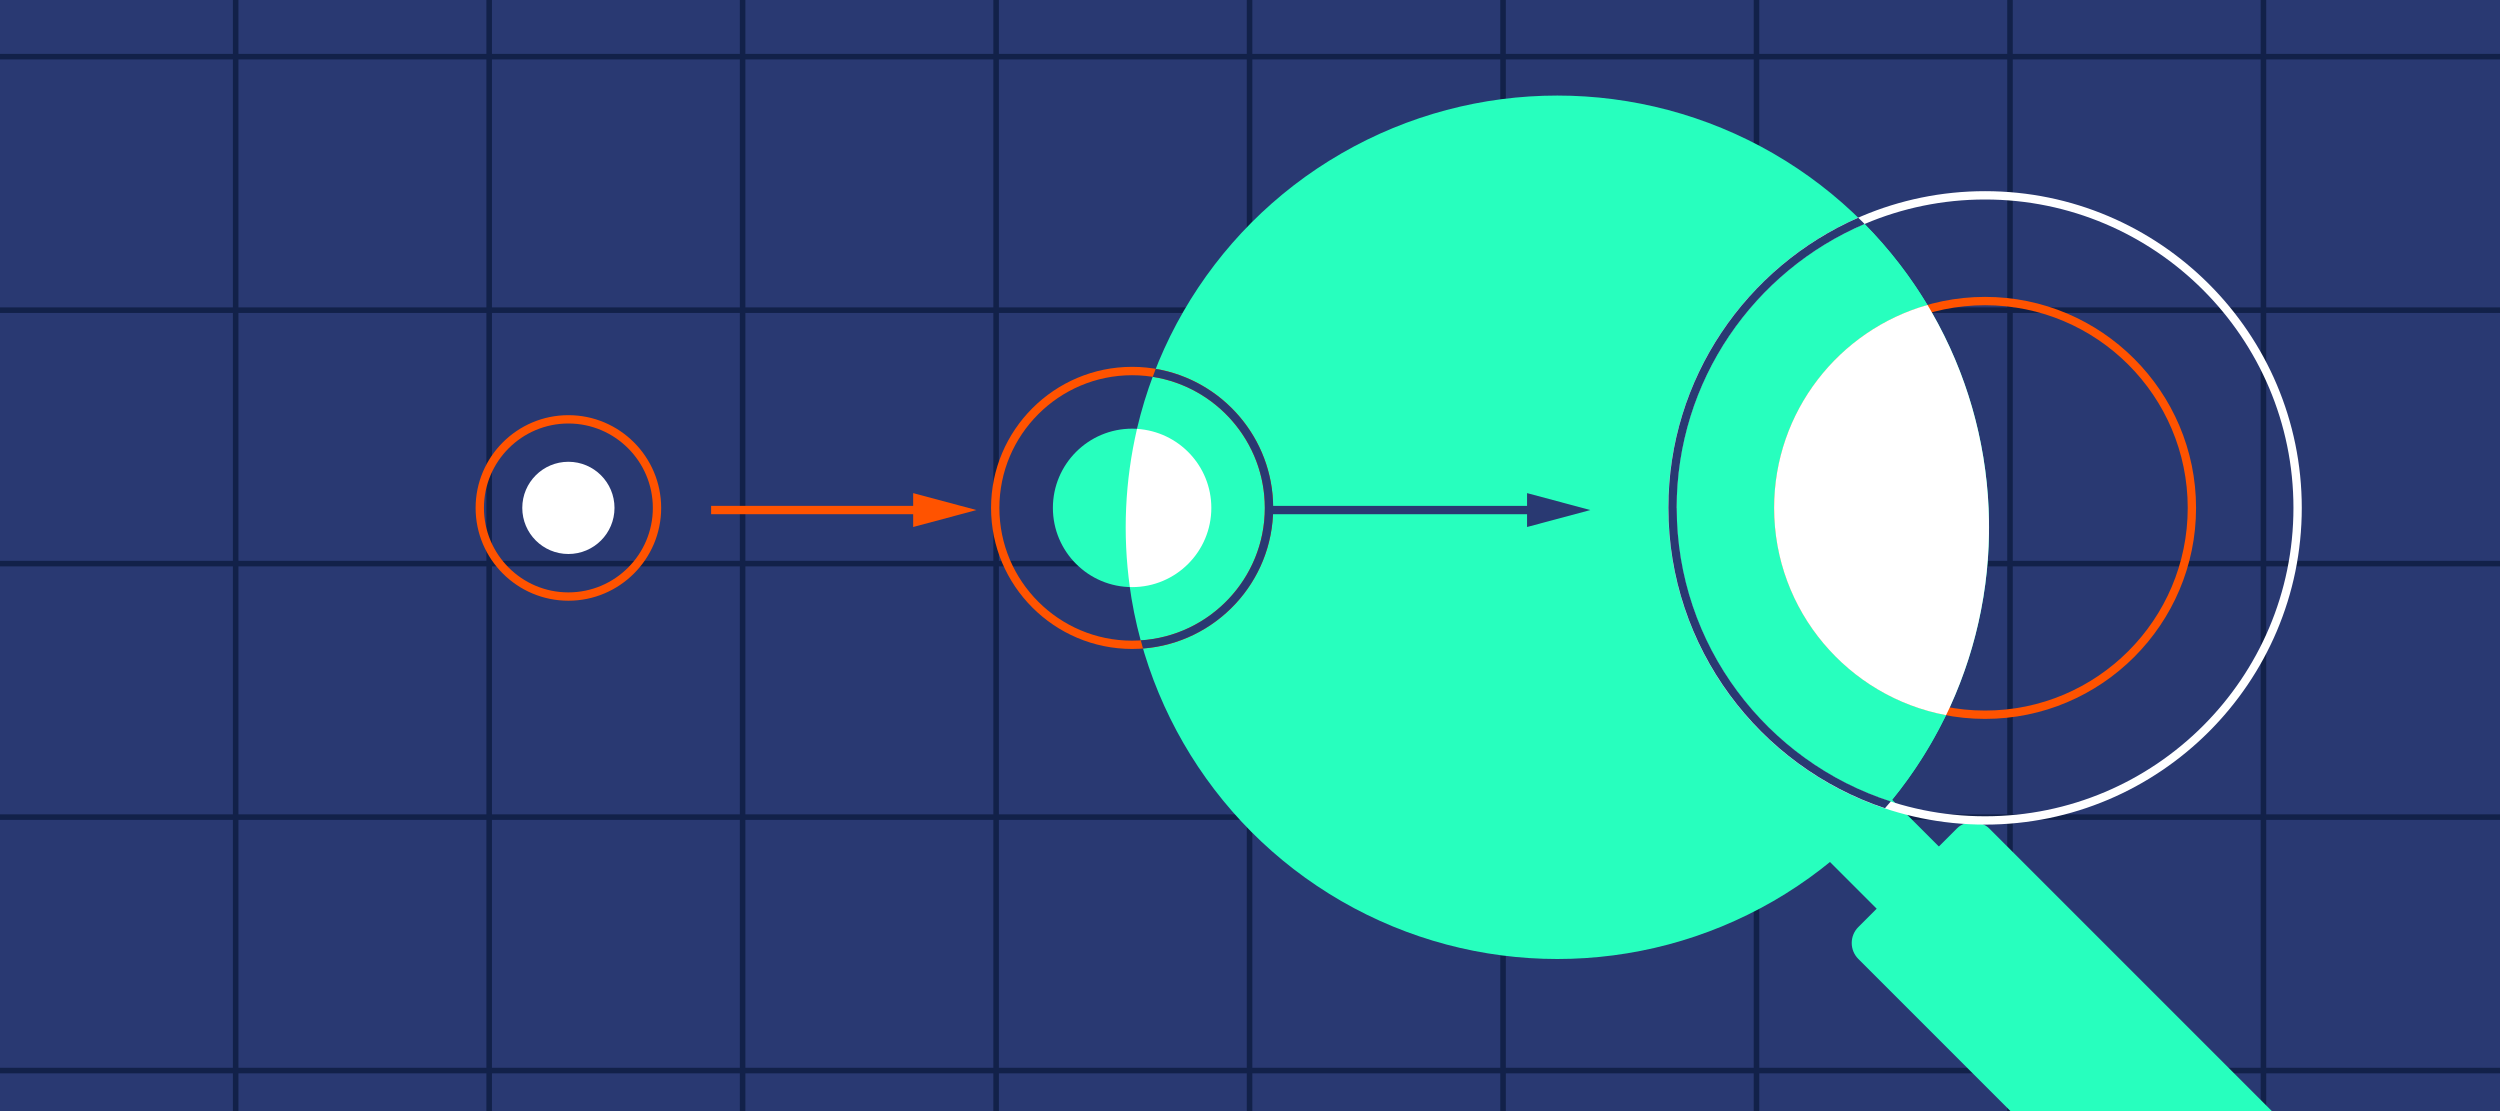 <?xml version="1.0" encoding="UTF-8"?><svg id="uuid-4e4c9a23-396c-4d0f-81d1-bb26ccf2804f" xmlns="http://www.w3.org/2000/svg" xmlns:xlink="http://www.w3.org/1999/xlink" viewBox="0 0 450 200"><defs><clipPath id="uuid-4cb785fe-5a14-48ed-9ed3-cd496c45c826"><rect width="450" height="200" style="fill:none;"/></clipPath></defs><rect width="450" height="200" style="fill:#293972;"/><g style="clip-path:url(#uuid-4cb785fe-5a14-48ed-9ed3-cd496c45c826);"><g><line x1="-28.23" y1="192.7" x2="478.23" y2="192.7" style="fill:none; stroke:#122149; stroke-miterlimit:10;"/><line x1="-28.23" y1="147.08" x2="478.23" y2="147.08" style="fill:none; stroke:#122149; stroke-miterlimit:10;"/><line x1="-28.23" y1="101.45" x2="478.23" y2="101.45" style="fill:none; stroke:#122149; stroke-miterlimit:10;"/><line x1="-28.23" y1="55.83" x2="478.23" y2="55.83" style="fill:none; stroke:#122149; stroke-miterlimit:10;"/><line x1="-28.23" y1="10.2" x2="478.23" y2="10.2" style="fill:none; stroke:#122149; stroke-miterlimit:10;"/><line x1="407.42" y1="-64.94" x2="407.42" y2="264.94" style="fill:none; stroke:#122149; stroke-miterlimit:10;"/><line x1="361.8" y1="-64.94" x2="361.8" y2="264.94" style="fill:none; stroke:#122149; stroke-miterlimit:10;"/><line x1="316.17" y1="-64.94" x2="316.17" y2="264.94" style="fill:none; stroke:#122149; stroke-miterlimit:10;"/><line x1="270.55" y1="-64.94" x2="270.55" y2="264.94" style="fill:none; stroke:#122149; stroke-miterlimit:10;"/><line x1="224.92" y1="-64.94" x2="224.92" y2="264.94" style="fill:none; stroke:#122149; stroke-miterlimit:10;"/><line x1="179.3" y1="-64.94" x2="179.3" y2="264.94" style="fill:none; stroke:#122149; stroke-miterlimit:10;"/><line x1="133.67" y1="-64.94" x2="133.67" y2="264.94" style="fill:none; stroke:#122149; stroke-miterlimit:10;"/><line x1="88.05" y1="-64.94" x2="88.05" y2="264.94" style="fill:none; stroke:#122149; stroke-miterlimit:10;"/><line x1="42.42" y1="-64.94" x2="42.42" y2="264.94" style="fill:none; stroke:#122149; stroke-miterlimit:10;"/></g><g><rect x="363.17" y="142.89" width="33.27" height="103" rx="4.06" ry="4.06" transform="translate(-26.21 325.5) rotate(-45)" style="fill:#27ffbe;"/><rect x="332.43" y="141.09" width="15.83" height="27.66" transform="translate(-9.86 286.03) rotate(-45)" style="fill:#27ffbe;"/><circle cx="280.32" cy="94.91" r="77.71" style="fill:#27ffbe;"/></g><circle cx="203.78" cy="91.42" r="14.26" style="fill:#27ffbe;"/><path d="M203.78,116.81c-14,0-25.39-11.39-25.39-25.39s11.39-25.39,25.39-25.39,25.39,11.39,25.39,25.39-11.39,25.39-25.39,25.39Zm0-49.27c-13.17,0-23.89,10.72-23.89,23.89s10.72,23.89,23.89,23.89,23.89-10.72,23.89-23.89-10.72-23.89-23.89-23.89Z" style="fill:#ff5300;"/><circle cx="102.31" cy="91.42" r="8.3" style="fill:#fff;"/><path d="M102.31,108.13c-9.21,0-16.7-7.49-16.7-16.7s7.49-16.7,16.7-16.7,16.7,7.49,16.7,16.7-7.49,16.7-16.7,16.7Zm0-31.9c-8.38,0-15.2,6.82-15.2,15.2s6.82,15.2,15.2,15.2,15.2-6.82,15.2-15.2-6.82-15.2-15.2-15.2Z" style="fill:#ff5300;"/><polygon points="175.76 91.81 164.37 88.76 164.37 91.06 128 91.06 128 92.56 164.37 92.56 164.37 94.86 175.76 91.81" style="fill:#ff5300;"/><path d="M357.31,148.43c-31.44,0-57.01-25.57-57.01-57.01s25.57-57.01,57.01-57.01,57.01,25.58,57.01,57.01-25.58,57.01-57.01,57.01Zm0-112.52c-30.61,0-55.51,24.9-55.51,55.51s24.9,55.51,55.51,55.51,55.51-24.9,55.51-55.51-24.9-55.51-55.51-55.51Z" style="fill:#fff;"/><path d="M357.31,129.4c-20.94,0-37.98-17.04-37.98-37.98s17.04-37.98,37.98-37.98,37.98,17.04,37.98,37.98-17.04,37.98-37.98,37.98Zm0-74.46c-20.11,0-36.48,16.36-36.48,36.48s16.36,36.48,36.48,36.48,36.48-16.36,36.48-36.48-16.36-36.48-36.48-36.48Z" style="fill:#ff5300;"/><path d="M229.17,91.42c0-12.55-9.16-23-21.14-25.02-.19,.47-.36,.95-.54,1.43,11.42,1.79,20.18,11.69,20.18,23.6,0,12.65-9.88,23.02-22.33,23.83,.13,.49,.26,.98,.4,1.47,13.09-1,23.43-11.96,23.43-25.3Z" style="fill:#293972;"/><path d="M218.04,91.42c0-7.58-5.92-13.76-13.38-14.22-2.17,9.34-2.61,18.99-1.29,28.46,.14,0,.27,.02,.41,.02,7.88,0,14.26-6.38,14.26-14.26Z" style="fill:#fff;"/><path d="M301.8,91.42c0,24.69,16.2,45.65,38.53,52.84,4-4.85,7.3-10.07,9.95-15.53-17.59-3.31-30.95-18.78-30.95-37.31,0-17.35,11.7-32,27.61-36.53-3.12-5.18-6.89-10.08-11.32-14.57-19.86,8.46-33.82,28.18-33.82,51.1Z" style="fill:#27ffbe;"/><path d="M301.8,91.42c0-22.92,13.96-42.63,33.82-51.1-.12-.12-.23-.25-.35-.37-.07-.07-.15-.14-.22-.21-.19-.19-.38-.36-.57-.55-20.1,8.82-34.17,28.9-34.17,52.22,0,25.13,16.36,46.51,38.98,54.07,.17-.2,.35-.4,.52-.6,.18-.21,.36-.41,.53-.62-22.33-7.19-38.53-28.16-38.53-52.84Z" style="fill:#293972;"/><path d="M347.73,56.23c-.13-.22-.25-.45-.38-.68-.13-.22-.27-.44-.4-.66-15.92,4.52-27.61,19.18-27.61,36.53,0,18.54,13.35,34.01,30.95,37.31,.11-.23,.23-.46,.34-.7,.11-.23,.22-.47,.33-.7,10.4-22.65,9.31-49.27-3.23-71.1Z" style="fill:#fff;"/><g><line x1="228.42" y1="91.81" x2="276.95" y2="91.81" style="fill:none; stroke:#293972; stroke-miterlimit:10; stroke-width:1.5px;"/><polygon points="274.87 94.86 286.26 91.81 274.87 88.76 274.87 94.86" style="fill:#293972;"/></g></g></svg>